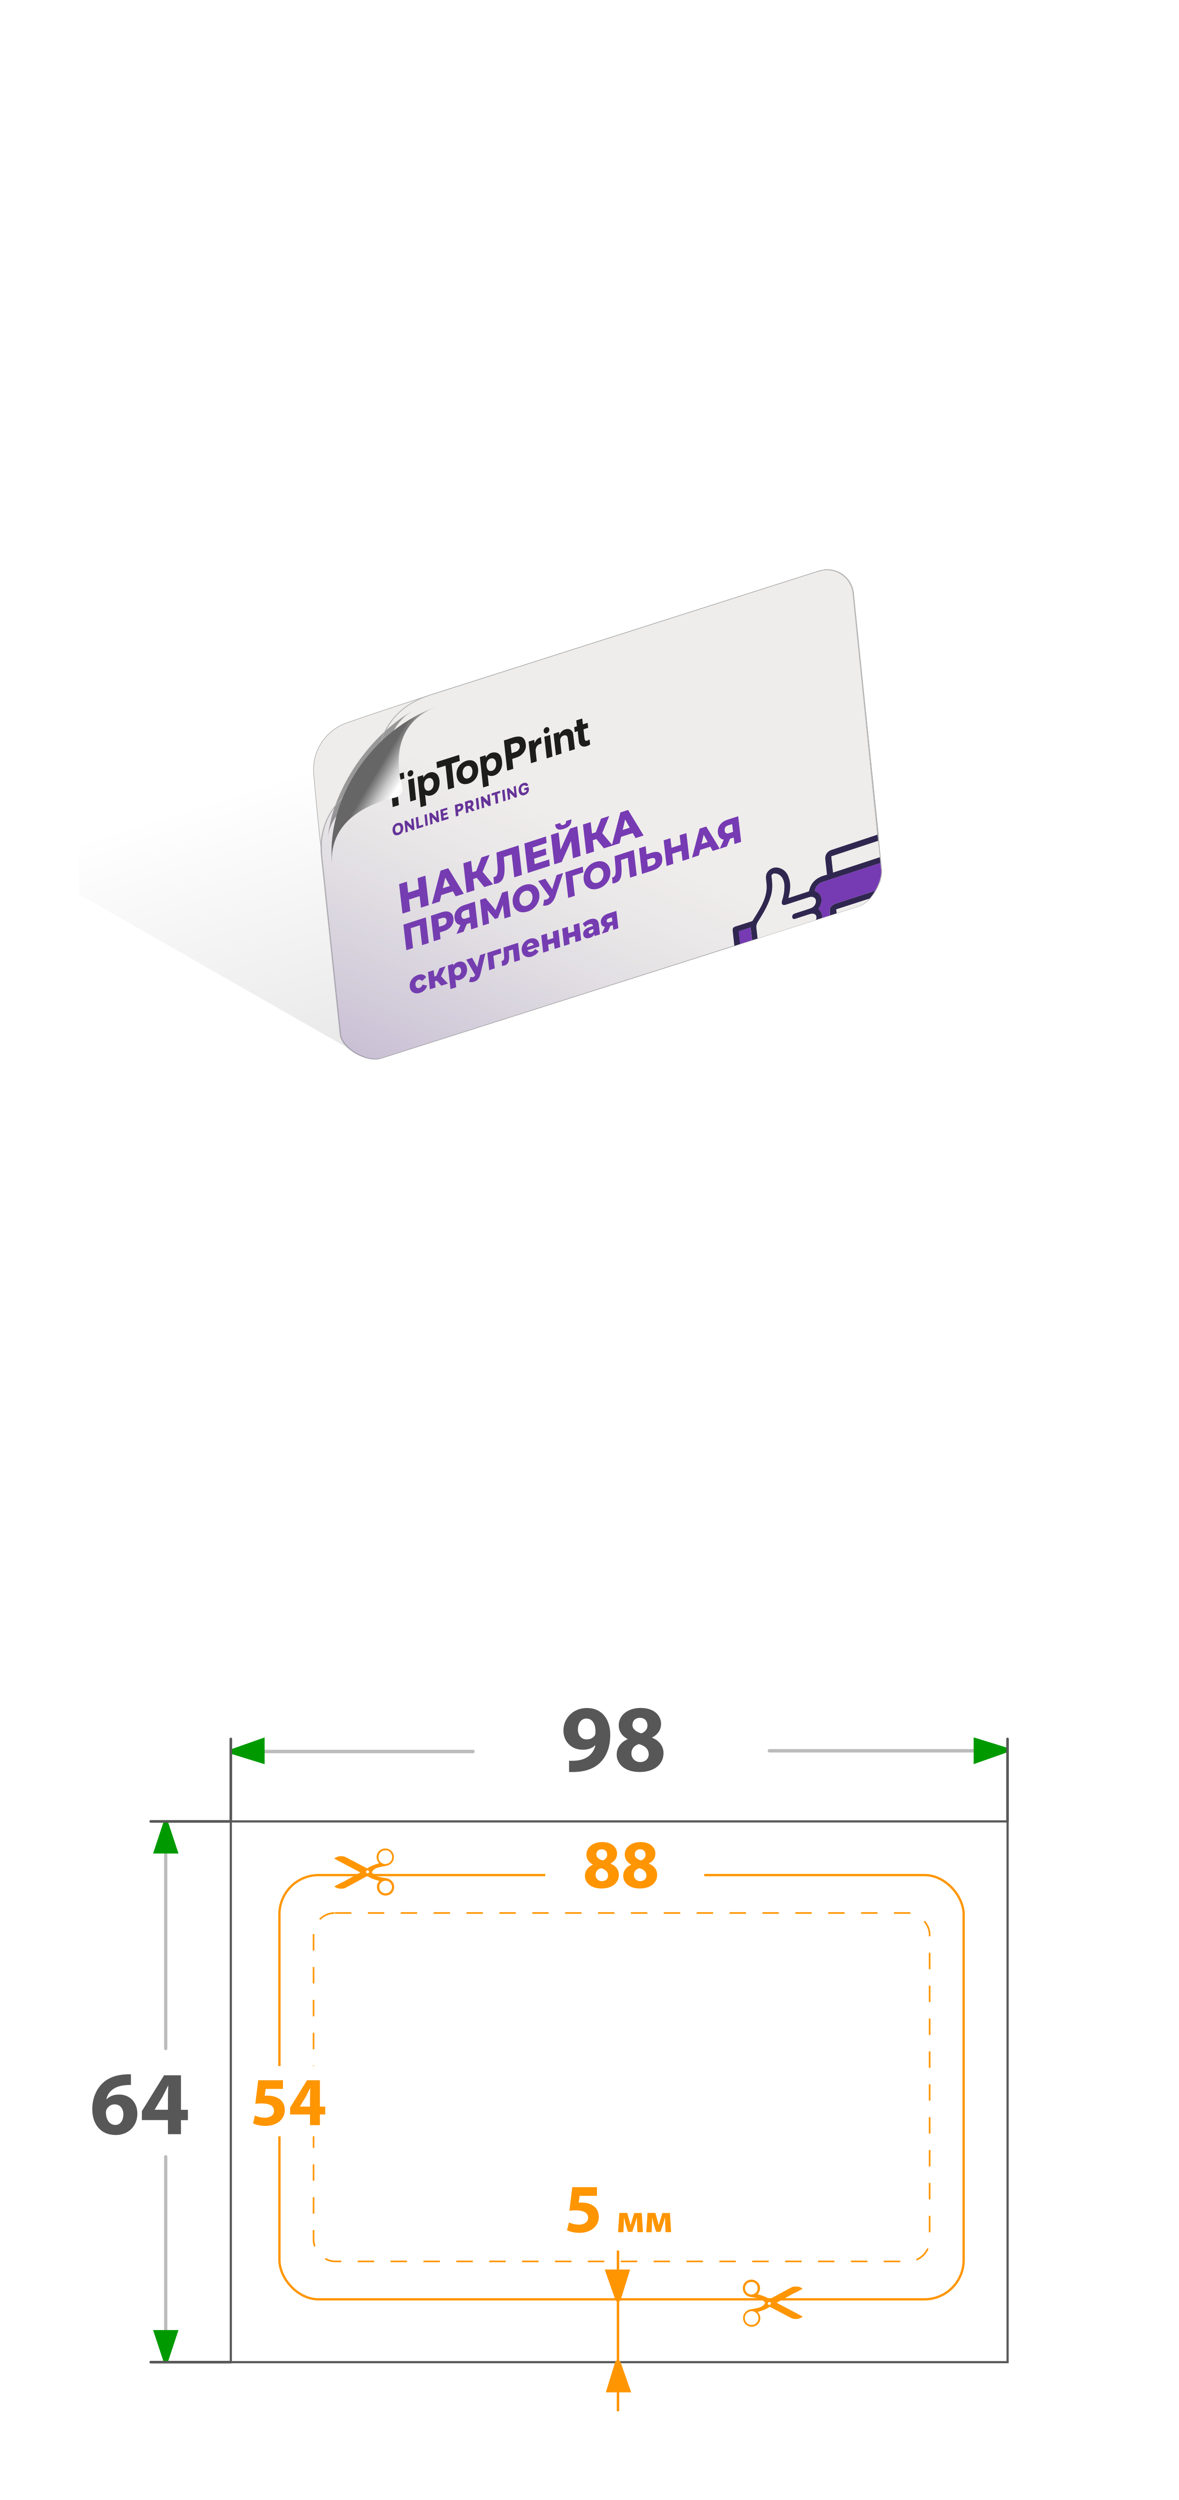<?xml version="1.0" encoding="UTF-8"?>
<svg id="_Слой_2" data-name="Слой_2" xmlns="http://www.w3.org/2000/svg" xmlns:xlink="http://www.w3.org/1999/xlink" viewBox="0 0 180 381.63">
  <defs>
    <style>
      .cls-1 {
        stroke-width: .5px;
      }

      .cls-1, .cls-2, .cls-3, .cls-4, .cls-5, .cls-6, .cls-7, .cls-8 {
        stroke-miterlimit: 10;
      }

      .cls-1, .cls-9, .cls-4, .cls-10, .cls-8 {
        fill: none;
      }

      .cls-1, .cls-4, .cls-8 {
        stroke-linecap: round;
      }

      .cls-1, .cls-8 {
        stroke: #bcbcbc;
      }

      .cls-11 {
        fill: url(#_Безымянный_градиент_187);
        filter: url(#drop-shadow-2);
      }

      .cls-12 {
        fill: #ff9500;
      }

      .cls-13 {
        fill: #009a00;
      }

      .cls-2 {
        stroke-dasharray: 2.51;
        stroke-width: .25px;
      }

      .cls-2, .cls-14, .cls-5, .cls-7 {
        fill: #fff;
      }

      .cls-2, .cls-5 {
        stroke: #ff9500;
      }

      .cls-3 {
        fill: url(#_Безымянный_градиент_52);
        stroke: #b2b2b2;
        stroke-width: .09px;
      }

      .cls-15 {
        fill: #867d98;
      }

      .cls-16, .cls-6 {
        fill: #efedeb;
      }

      .cls-4 {
        stroke-width: .4px;
      }

      .cls-4, .cls-7 {
        stroke: #585858;
      }

      .cls-17 {
        clip-path: url(#clippath-1);
      }

      .cls-5 {
        stroke-width: .35px;
      }

      .cls-6 {
        stroke: #ababab;
        stroke-width: .09px;
      }

      .cls-18 {
        fill: #575757;
      }

      .cls-19 {
        fill: url(#_Безымянный_градиент_187-2);
        filter: url(#drop-shadow-4);
      }

      .cls-20 {
        fill: #1d1d1b;
      }

      .cls-21 {
        fill: url(#_Безымянный_градиент_216);
        filter: url(#drop-shadow-3);
      }

      .cls-22 {
        fill: #573085;
      }

      .cls-23 {
        fill: #653398;
      }

      .cls-24 {
        fill: #763ab3;
      }

      .cls-7 {
        stroke-width: .33px;
      }

      .cls-25 {
        clip-path: url(#clippath-2);
      }

      .cls-10 {
        filter: url(#drop-shadow-1);
      }

      .cls-26 {
        fill: url(#_Безымянный_градиент_38);
      }

      .cls-27 {
        clip-path: url(#clippath);
      }

      .cls-28 {
        fill: #302750;
      }

      .cls-8 {
        stroke-width: .53px;
      }
    </style>
    <clipPath id="clippath">
      <rect class="cls-9" x="111.2" y="346.5" width="12.86" height="9.21" transform="translate(-93.9 47.18) rotate(-16.32)"/>
    </clipPath>
    <clipPath id="clippath-1">
      <rect class="cls-9" x="49.52" y="281.6" width="12.86" height="9.21" transform="translate(190.05 545.17) rotate(163.68)"/>
    </clipPath>
    <linearGradient id="_Безымянный_градиент_38" data-name="Безымянный градиент 38" x1="65.78" y1="111.37" x2="102.37" y2="228.45" gradientUnits="userSpaceOnUse">
      <stop offset="0" stop-color="#000" stop-opacity="0"/>
      <stop offset="1" stop-color="#000" stop-opacity=".25"/>
    </linearGradient>
    <filter id="drop-shadow-1" x="49.04" y="106.72" width="15.03" height="21.97" filterUnits="userSpaceOnUse">
      <feOffset dx="1.58" dy="1.58"/>
      <feGaussianBlur result="blur" stdDeviation="2.11"/>
      <feFlood flood-color="#000" flood-opacity=".25"/>
      <feComposite in2="blur" operator="in"/>
      <feComposite in="SourceGraphic"/>
    </filter>
    <linearGradient id="_Безымянный_градиент_187" data-name="Безымянный градиент 187" x1="64.83" y1="107.06" x2="63.54" y2="105.9" gradientUnits="userSpaceOnUse">
      <stop offset=".2" stop-color="#b2b2b2"/>
      <stop offset=".26" stop-color="#cdcdcd"/>
      <stop offset=".34" stop-color="#e8e8e8"/>
      <stop offset=".4" stop-color="#f9f9f9"/>
      <stop offset=".46" stop-color="#fff"/>
      <stop offset=".48" stop-color="#f0f0f0"/>
      <stop offset=".54" stop-color="#cbcbcb"/>
      <stop offset=".61" stop-color="#8f8f8f"/>
      <stop offset=".66" stop-color="#666"/>
    </linearGradient>
    <filter id="drop-shadow-2" x="63.63" y="106.33" width="1.37" height=".54" filterUnits="userSpaceOnUse">
      <feOffset dx="1.58" dy="1.58"/>
      <feGaussianBlur result="blur-2" stdDeviation="2.11"/>
      <feFlood flood-color="#000" flood-opacity=".25"/>
      <feComposite in2="blur-2" operator="in"/>
      <feComposite in="SourceGraphic"/>
    </filter>
    <linearGradient id="_Безымянный_градиент_216" data-name="Безымянный градиент 216" x1="-390.08" y1="1126.04" x2="-397.77" y2="1119.19" gradientTransform="translate(328.77 -1188.11) rotate(-17.39) scale(1.1 1.04) skewX(-9.98)" gradientUnits="userSpaceOnUse">
      <stop offset="0" stop-color="#f0f0f0"/>
      <stop offset=".5" stop-color="#989898"/>
      <stop offset="1" stop-color="#989898"/>
    </linearGradient>
    <filter id="drop-shadow-3" x="46.22" y="105.16" width="21" height="27" filterUnits="userSpaceOnUse">
      <feOffset dx=".81" dy=".81"/>
      <feGaussianBlur result="blur-3" stdDeviation="1.09"/>
      <feFlood flood-color="#000" flood-opacity=".25"/>
      <feComposite in2="blur-3" operator="in"/>
      <feComposite in="SourceGraphic"/>
    </filter>
    <linearGradient id="_Безымянный_градиент_52" data-name="Безымянный градиент 52" x1="105.3" y1="99.4" x2="67.51" y2="186.42" gradientUnits="userSpaceOnUse">
      <stop offset=".33" stop-color="#656198" stop-opacity="0"/>
      <stop offset=".5" stop-color="#655898" stop-opacity=".07"/>
      <stop offset=".8" stop-color="#654398" stop-opacity=".26"/>
      <stop offset="1" stop-color="#653398" stop-opacity=".4"/>
    </linearGradient>
    <linearGradient id="_Безымянный_градиент_187-2" data-name="Безымянный градиент 187" x1="-386.29" y1="1129.6" x2="-401.45" y2="1116.09" gradientTransform="translate(328.77 -1188.11) rotate(-17.39) scale(1.1 1.04) skewX(-9.98)" xlink:href="#_Безымянный_градиент_187"/>
    <filter id="drop-shadow-4" x="49.02" y="106.16" width="16.43" height="24.37" filterUnits="userSpaceOnUse">
      <feOffset dx="1.58" dy="1.58"/>
      <feGaussianBlur result="blur-4" stdDeviation="2.11"/>
      <feFlood flood-color="#000" flood-opacity=".25"/>
      <feComposite in2="blur-4" operator="in"/>
      <feComposite in="SourceGraphic"/>
    </filter>
    <clipPath id="clippath-2">
      <path class="cls-9" d="M125.03,87.18c2.41-.77,4.92.87,5.19,3.39l4.3,42.27c.14,1.76-1.53,4.9-3.43,5.49l-73.03,23.26c-2.13.59-5.92-1.51-6.15-3.7l-2.83-26.92c-.02-.14-.03-.27-.04-.41-.84-9.39,8.76-11.87,8.76-11.87,0,0-1.94-9.26,7.57-12.5.13-.04.26-.09.39-.13l59.27-18.9Z"/>
    </clipPath>
  </defs>
  <g id="_Слой_1-2" data-name="Слой_1">
    <g>
      <rect class="cls-14" width="180" height="180"/>
      <g>
        <rect class="cls-14" y="201.63" width="180" height="180"/>
        <g>
          <rect class="cls-7" x="35.24" y="278.02" width="118.59" height="82.54"/>
          <g>
            <g>
              <path class="cls-18" d="M86.88,268.75c.29.03.52.01.96,0,.68-.04,1.37-.23,1.87-.58.63-.42,1.03-1.05,1.19-1.76l-.03-.02c-.42.44-1.05.69-1.91.69-1.6,0-2.94-1.11-2.94-2.96s1.49-3.41,3.57-3.41c2.43,0,3.58,1.87,3.58,4.08,0,1.98-.63,3.41-1.66,4.37-.9.82-2.16,1.25-3.63,1.31-.36.03-.76.01-1,0v-1.72ZM88.23,263.98c0,.82.45,1.52,1.34,1.52.61,0,1.04-.28,1.24-.61.07-.15.1-.29.1-.57.01-1.01-.36-2-1.4-2-.74,0-1.28.67-1.28,1.66Z"/>
              <path class="cls-18" d="M95.83,265.45c-.92-.48-1.37-1.25-1.37-2.08,0-1.6,1.44-2.67,3.34-2.67,2.21,0,3.13,1.28,3.13,2.43,0,.82-.44,1.62-1.38,2.08v.04c.93.35,1.75,1.14,1.75,2.35,0,1.72-1.44,2.88-3.64,2.88-2.4,0-3.51-1.35-3.51-2.64,0-1.14.66-1.92,1.69-2.38v-.03ZM99.04,267.78c0-.83-.63-1.33-1.49-1.56-.73.21-1.15.73-1.15,1.41-.01.69.51,1.33,1.34,1.33.77,0,1.3-.51,1.3-1.18ZM96.56,263.3c0,.64.57,1.05,1.33,1.28.51-.15.96-.61.96-1.19s-.33-1.18-1.15-1.18c-.76,0-1.14.51-1.14,1.09Z"/>
            </g>
            <g>
              <line class="cls-8" x1="36.29" y1="267.35" x2="72.21" y2="267.35"/>
              <path class="cls-13" d="M35.46,266.94l4.94-1.74v4.09l-4.94-1.53c-.31-.19-.3-.63,0-.81Z"/>
            </g>
            <g>
              <line class="cls-8" x1="117.47" y1="267.24" x2="152.77" y2="267.24"/>
              <path class="cls-13" d="M153.59,267.54l-4.94,1.74v-4.09l4.94,1.53c.31.19.3.63,0,.81Z"/>
            </g>
            <line class="cls-4" x1="35.24" y1="278.02" x2="35.24" y2="265.43"/>
            <line class="cls-4" x1="153.82" y1="278.02" x2="153.82" y2="265.43"/>
          </g>
          <line class="cls-1" x1="25.3" y1="280.06" x2="25.3" y2="312.69"/>
          <line class="cls-1" x1="25.3" y1="329.21" x2="25.3" y2="359.9"/>
          <g>
            <path class="cls-13" d="M24.92,360.34l-1.55-4.68h3.88l-1.55,4.68c-.18.29-.6.29-.77,0Z"/>
            <line class="cls-4" x1="23.01" y1="360.56" x2="35.24" y2="360.56"/>
          </g>
          <g>
            <path class="cls-13" d="M24.92,278.24l-1.55,4.68h3.88l-1.55-4.68c-.18-.29-.6-.29-.77,0Z"/>
            <line class="cls-4" x1="23.01" y1="278.02" x2="35.24" y2="278.02"/>
          </g>
          <g>
            <path class="cls-18" d="M19.99,318.25c-.24-.01-.48,0-.82.03-1.87.15-2.7,1.11-2.93,2.14h.04c.44-.44,1.08-.71,1.91-.71,1.51,0,2.78,1.06,2.78,2.93s-1.37,3.25-3.3,3.25c-2.41,0-3.58-1.78-3.58-3.93,0-1.69.62-3.1,1.6-4.01.88-.82,2.06-1.24,3.46-1.31.39-.04.65-.03.84-.01v1.62ZM18.84,322.76c0-.83-.44-1.55-1.34-1.55-.57,0-1.04.35-1.23.79-.07.12-.1.29-.1.54.04.95.5,1.81,1.46,1.81.73,0,1.2-.68,1.2-1.59Z"/>
            <path class="cls-18" d="M25.64,325.75v-2.14h-3.98v-1.37l3.39-5.47h2.58v5.27h1.06v1.58h-1.06v2.14h-1.99ZM25.64,322.03v-1.99c0-.54.03-1.09.05-1.67h-.04c-.29.58-.54,1.11-.84,1.67l-1.19,1.96v.03s2.02,0,2.02,0Z"/>
          </g>
          <g>
            <rect class="cls-5" x="42.66" y="286.21" width="104.46" height="64.76" rx="5.99" ry="5.99"/>
            <rect class="cls-2" x="47.87" y="292" width="94.06" height="53.18" rx="3.27" ry="3.27"/>
            <rect class="cls-14" x="36.75" y="315.37" width="14.33" height="10.72"/>
            <g>
              <path class="cls-12" d="M43.22,318.85h-2.66l-.15,1.05c.15-.02.27-.02.44-.02.65,0,1.33.15,1.8.5.52.35.83.92.83,1.72,0,1.28-1.1,2.4-2.94,2.4-.83,0-1.53-.19-1.91-.39l.29-1.2c.29.15.92.34,1.54.34.67,0,1.37-.32,1.37-1.04s-.56-1.14-1.93-1.14c-.38,0-.64.02-.92.06l.44-3.6h3.78v1.32Z"/>
              <path class="cls-12" d="M47.33,324.38v-1.63h-3.04v-1.04l2.58-4.18h1.97v4.02h.81v1.2h-.81v1.63h-1.52ZM47.33,321.55v-1.52c0-.41.02-.83.04-1.28h-.03c-.22.44-.41.84-.64,1.28l-.91,1.5v.02s1.54,0,1.54,0Z"/>
            </g>
            <g class="cls-27">
              <path class="cls-12" d="M121.33,350.01c.39-.21.77-.42,1.16-.63,0,0,.02-.01.03-.02h0s-.03-.04-.04-.05c-.2-.15-.42-.25-.66-.28-.22-.03-.44,0-.65,0-.07,0-.15.03-.22.06-.08.03-.17.08-.25.12-.66.36-1.33.72-1.99,1.08-.38.2-.76.41-1.13.61-.05.03-.09.03-.14,0-.07-.04-.14-.08-.2-.12-.46-.25-.96-.42-1.46-.55-.03,0-.06-.01-.09-.02,0-.01,0-.02,0-.02.03-.05.07-.1.1-.15.21-.31.29-.65.22-1.03-.13-.65-.74-1.05-1.26-1.05-.45,0-.81.17-1.08.52-.22.29-.3.63-.25,1,.09.58.52.95.99,1.09.12.04.25.05.38.07.37.06.73.12,1.09.21.36.09.65.27.87.57.07.09.07.13,0,.22-.18.27-.42.45-.73.55-.43.14-.88.21-1.32.29-.21.04-.42.09-.61.21-.5.31-.74.86-.62,1.42.13.59.61.97,1.08,1.02.18.02.35.03.53-.02.68-.17,1.22-.89.91-1.75-.05-.14-.14-.26-.23-.39-.02-.03-.04-.05-.06-.09.03,0,.06-.02.08-.02.55-.15,1.09-.34,1.58-.65.04-.03.08-.05.13-.07.03-.02.06-.01.09,0,.15.08.3.16.45.23.91.48,1.82.95,2.72,1.43.08.04.15.08.23.1.15.05.31.06.46.07.41.02.78-.1,1.11-.36h0c-.19-.11-.38-.22-.58-.32-1.07-.57-2.14-1.13-3.21-1.7-.06-.03-.11-.06-.18-.1.03-.02.05-.03.08-.05.89-.49,1.78-.98,2.67-1.47ZM115.67,349.38c-.02.46-.48.87-.98.86-.53-.01-.96-.46-.95-.99,0-.49.44-.98,1.01-.93.25-.02.47.09.65.27.22.22.28.49.27.79ZM115.21,354.78c-.15.09-.31.08-.5.08-.23.04-.45-.06-.64-.23-.19-.17-.31-.38-.35-.64-.08-.55.24-1.03.78-1.18.37-.1.7.01.98.26.22.19.3.43.31.72.02.46-.2.76-.57.98ZM117.47,351.83c-.13,0-.24-.1-.24-.23,0-.13.11-.24.23-.24.13,0,.24.12.24.25,0,.1-.13.22-.24.22Z"/>
            </g>
            <g class="cls-17">
              <path class="cls-12" d="M52.25,287.29c-.39.21-.77.42-1.16.63,0,0-.02.01-.03.02h0s.03.04.04.05c.2.15.42.25.66.28.22.03.44,0,.65,0,.07,0,.15-.03.22-.06.08-.03.17-.08.25-.12.66-.36,1.33-.72,1.99-1.08.38-.2.76-.41,1.13-.61.05-.03.09-.03.14,0,.07.04.14.08.2.12.46.25.96.42,1.46.55.03,0,.06.01.09.02,0,.01,0,.02,0,.02-.03.05-.07.1-.1.15-.21.31-.29.65-.22,1.03.13.65.74,1.05,1.26,1.05.45,0,.81-.17,1.08-.52.22-.29.3-.63.25-1-.09-.58-.52-.95-.99-1.09-.12-.04-.25-.05-.38-.07-.37-.06-.73-.12-1.09-.21-.36-.09-.65-.27-.87-.57-.07-.09-.07-.13,0-.22.18-.27.42-.45.73-.55.43-.14.88-.21,1.32-.29.21-.04.42-.09.61-.21.5-.31.74-.86.62-1.42-.13-.59-.61-.97-1.08-1.02-.18-.02-.35-.03-.53.02-.68.17-1.22.89-.91,1.75.05.14.14.26.23.39.02.03.04.05.06.09-.03,0-.06.02-.08.02-.55.15-1.09.34-1.58.65-.04.03-.08.05-.13.07-.03.02-.06.01-.09,0-.15-.08-.3-.16-.45-.23-.91-.48-1.82-.95-2.72-1.43-.08-.04-.15-.08-.23-.1-.15-.05-.31-.06-.46-.07-.41-.02-.78.1-1.11.36h0c.19.11.38.22.58.32,1.07.57,2.14,1.13,3.21,1.7.06.03.11.06.18.1-.03.02-.05.03-.08.05-.89.49-1.78.98-2.67,1.47ZM57.91,287.93c.02-.46.48-.87.98-.86.53.01.96.46.95.99,0,.49-.44.98-1.01.93-.25.02-.47-.09-.65-.27-.22-.22-.28-.49-.27-.79ZM58.37,282.52c.15-.09.31-.08.5-.08.23-.04.45.06.64.23.19.17.31.38.35.64.08.55-.24,1.03-.78,1.18-.37.1-.7-.01-.98-.26-.22-.19-.3-.43-.31-.72-.02-.46.2-.76.57-.98ZM56.11,285.48c.13,0,.24.1.24.23,0,.13-.11.24-.23.24-.13,0-.24-.12-.24-.25,0-.1.13-.22.24-.22Z"/>
            </g>
            <rect class="cls-14" x="83.24" y="281.75" width="24.28" height="9.28"/>
            <g>
              <path class="cls-12" d="M90.52,284.61c-.67-.35-.99-.91-.99-1.51,0-1.16,1.04-1.93,2.41-1.93,1.6,0,2.27.93,2.27,1.76,0,.59-.32,1.17-1,1.51v.03c.67.25,1.27.82,1.27,1.7,0,1.24-1.04,2.09-2.64,2.09-1.74,0-2.54-.98-2.54-1.91,0-.82.47-1.39,1.22-1.72v-.02ZM92.84,286.29c0-.6-.45-.96-1.08-1.13-.53.15-.83.53-.83,1.02-.01.5.37.96.97.96.56,0,.94-.37.94-.85ZM91.04,283.05c0,.46.41.76.96.93.37-.11.7-.44.7-.86s-.24-.85-.83-.85c-.55,0-.82.37-.82.79Z"/>
              <path class="cls-12" d="M96.37,284.61c-.67-.35-.99-.91-.99-1.51,0-1.16,1.04-1.93,2.41-1.93,1.6,0,2.27.93,2.27,1.76,0,.59-.32,1.17-1,1.51v.03c.67.25,1.27.82,1.27,1.7,0,1.24-1.04,2.09-2.64,2.09-1.74,0-2.54-.98-2.54-1.91,0-.82.47-1.39,1.22-1.72v-.02ZM98.69,286.29c0-.6-.45-.96-1.08-1.13-.53.15-.83.53-.83,1.02-.01.5.37.96.97.96.56,0,.94-.37.94-.85ZM96.9,283.05c0,.46.41.76.96.93.37-.11.7-.44.7-.86s-.24-.85-.83-.85c-.55,0-.82.37-.82.79Z"/>
            </g>
            <g>
              <g>
                <path class="cls-12" d="M91.16,335.17h-2.66l-.15,1.05c.15-.02.27-.02.44-.02.65,0,1.33.15,1.8.5.52.35.83.92.83,1.72,0,1.28-1.1,2.4-2.94,2.4-.83,0-1.53-.19-1.91-.39l.3-1.2c.29.15.92.34,1.54.34.66,0,1.37-.32,1.37-1.04s-.56-1.14-1.93-1.14c-.38,0-.64.02-.92.06l.44-3.6h3.77v1.32Z"/>
                <path class="cls-12" d="M94.59,337.78h1.16l.32,1.11c.05.17.13.47.19.74h.02c.05-.2.15-.52.23-.8l.32-1.04h1.15l.18,2.93h-.85l-.05-1.17c0-.25-.02-.68-.03-1.03h-.02c-.11.39-.13.49-.28.96l-.39,1.19h-.67l-.35-1.16c-.08-.28-.17-.7-.24-.97h-.02c-.01.37-.02.78-.03,1.03l-.05,1.16h-.82l.2-2.93Z"/>
                <path class="cls-12" d="M98.89,337.78h1.16l.32,1.11c.05.17.13.47.19.74h.02c.05-.2.15-.52.23-.8l.32-1.04h1.15l.18,2.93h-.85l-.05-1.17c0-.25-.02-.68-.03-1.03h-.02c-.11.39-.13.49-.28.96l-.39,1.19h-.67l-.35-1.16c-.08-.28-.17-.7-.24-.97h-.02c-.01.37-.02.78-.03,1.03l-.05,1.16h-.82l.2-2.93Z"/>
              </g>
              <path class="cls-12" d="M94.72,360.49l1.65,4.68h-3.88s1.45-4.68,1.45-4.68c.18-.29.6-.29.77,0Z"/>
              <rect class="cls-12" x="82.08" y="355.6" width="24.52" height=".38" transform="translate(450.14 261.45) rotate(90)"/>
              <path class="cls-12" d="M93.97,351.1l-1.65-4.68h3.88l-1.45,4.68c-.18.29-.6.29-.77,0Z"/>
            </g>
          </g>
        </g>
      </g>
      <path class="cls-26" d="M11.6,44.33c.31,1.42.47,2.87.47,4.33v87.86l43.21,24.7,79.33-26.62L11.6,44.33Z"/>
      <path class="cls-6" d="M131.48,131.53l-74.72,23.84c-2.38.75-4.85-.86-5.15-3.33l-2.31-20.05c-.67-5.66-1.12-10.43-1.41-13.86-.29-3.46,1.79-6.66,5.07-7.8,3.74-1.3,9.18-3.14,15.72-5.19l56.37-17.91c1.23-.39,5.1,2.37,5.25,3.65l3.8,36.49c.23,1.91-.79,3.59-2.62,4.16Z"/>
      <path class="cls-6" d="M125.12,87.14c2.41-.77,4.92.87,5.19,3.39l4.3,42.27c.14,1.76-1.53,4.9-3.43,5.49l-73.03,23.26c-2.13.59-5.92-1.51-6.15-3.7l-2.83-26.92c-.02-.14-.03-.27-.04-.41-.84-9.39,8.76-11.87,8.76-11.87,0,0-1.94-9.26,7.57-12.5.13-.04.26-.09.39-.13l59.27-18.9Z"/>
      <path class="cls-10" d="M59.82,118.49c.2.74-.28,1.49-1.03,1.65-2.9.63-9.08,2.66-9.66,8.55l-.09-.87c.31-8.71,6.27-17.32,14.59-20.96l.44-.15c-5.85,2.86-5,9-4.25,11.77Z"/>
      <path class="cls-11" d="M65,106.33c-.32.12-.63.25-.92.39l-.44.15c.44-.2.9-.38,1.37-.54Z"/>
      <path class="cls-21" d="M58.38,118.96s-8.6,2.18-9.15,8.19c.69-7.62,6.58-15.93,13.1-19.52-5.73,3.16-3.95,11.33-3.95,11.33Z"/>
      <path class="cls-9" d="M131.18,138.29l-73.03,23.26c-2.26.72-5.9-1.35-6.15-3.7l-2.98-28.22c.21-6.82,6.87-8.86,9.77-9.49.75-.16,1.22-.91,1.03-1.65-.75-2.77-1.6-8.91,4.25-11.77l60.97-19.48c2.61-.81,4.99.63,5.25,3.65l4.31,41.91c.2,1.89-1.62,4.92-3.43,5.49Z"/>
      <g>
        <path class="cls-24" d="M62.64,139.07l-1.19.38-.52-4.5,1.19-.38.52,4.5ZM64.14,136.76l-1.79.58-.12-1.06,1.79-.58.12,1.06ZM63.75,134.04l1.19-.38.52,4.5-1.19.38-.52-4.5Z"/>
        <path class="cls-24" d="M65.93,138l1.33-5.1,1.17-.38,2.38,3.9-1.24.4-1.9-3.41.47-.15-1,4.35-1.21.39ZM66.84,136.8l.2-1.04,2.05-.66.41.84-2.66.86Z"/>
        <path class="cls-24" d="M71.26,136.27l-.52-4.5,1.18-.38.52,4.5-1.18.38ZM71.9,134.28l-.12-1.03,1.52-.49.12,1.03-1.52.49ZM73.58,133.33l-1.11.23,1.03-2.68,1.25-.4-1.17,2.85ZM73.94,135.41l-1.43-1.76.88-.91,1.88,2.24-1.34.43Z"/>
        <path class="cls-24" d="M75.95,134.84c-.08.03-.17.05-.26.06-.09.02-.19.03-.29.03l-.05-1.06c.06,0,.11-.02.17-.03.16-.05.28-.16.35-.33.07-.17.1-.38.11-.65,0-.26,0-.57-.04-.91l-.15-1.81,3.38-1.1.52,4.5-1.17.38-.43-3.78.29.2-1.7.55.21-.37.09,1.04c.04.44.06.84.05,1.21,0,.36-.04.69-.11.96-.07.28-.18.51-.33.69s-.36.32-.63.41Z"/>
        <path class="cls-24" d="M81.65,131.89l2.19-.71.11.98-3.37,1.09-.52-4.5,3.29-1.07.11.98-2.12.69.29,2.53ZM81.36,130.14l1.95-.63.11.95-1.95.63-.11-.95Z"/>
        <path class="cls-24" d="M84.63,131.94l-.52-4.5,1.17-.38.3,2.64,1.43-3.21,1.12-.36.52,4.5-1.17.38-.3-2.64-1.42,3.2-1.12.36ZM86.09,126.52c-.44.14-.76.15-.97.03-.21-.12-.34-.35-.38-.68l.8-.26c.02.15.07.25.15.3.08.05.19.05.34,0,.15-.05.26-.12.32-.22.06-.1.08-.22.07-.37l.8-.26c.04.33-.03.62-.21.87-.17.25-.48.44-.92.58Z"/>
        <path class="cls-24" d="M89.52,130.36l-.52-4.5,1.18-.38.52,4.5-1.18.38ZM90.16,128.36l-.12-1.03,1.52-.49.12,1.03-1.52.49ZM91.84,127.41l-1.11.23,1.03-2.68,1.25-.4-1.16,2.85ZM92.2,129.49l-1.43-1.76.88-.91,1.88,2.24-1.34.43Z"/>
        <path class="cls-24" d="M93.39,129.11l1.33-5.1,1.17-.38,2.37,3.9-1.23.4-1.9-3.41.47-.15-1,4.35-1.21.39ZM94.31,127.9l.2-1.04,2.05-.66.41.84-2.66.86Z"/>
        <path class="cls-24" d="M62.04,145.05l-.45-3.91,3.42-1.11.45,3.91-1.02.33-.38-3.28.26.17-1.84.59.2-.32.38,3.28-1.01.33Z"/>
        <path class="cls-24" d="M66.23,143.69l-.45-3.91,1.66-.54c.33-.11.62-.14.88-.11.25.04.46.14.62.32.16.17.25.41.29.71.03.29,0,.57-.11.83-.11.26-.27.49-.5.68-.23.2-.51.35-.84.45l-1.09.35.4-.63.17,1.5-1.03.33ZM67.1,141.97l-.52-.36,1.03-.33c.22-.07.37-.17.46-.31.09-.14.13-.29.11-.47-.02-.18-.09-.31-.21-.37-.12-.07-.28-.06-.5,0l-1.03.33.4-.66.25,2.16Z"/>
        <path class="cls-24" d="M71.93,141.85l-.14-1.21.27.15-.92.3c-.33.11-.61.14-.86.1-.25-.04-.45-.15-.6-.32-.15-.18-.24-.41-.28-.71-.04-.31,0-.6.11-.86s.28-.5.51-.69c.23-.2.51-.35.84-.46l1.64-.53.45,3.91-1.01.33ZM69.69,142.57l.75-1.71,1.04-.34-.7,1.69-1.08.35ZM71.75,140.28l-.2-1.75.28.19-.85.27c-.2.07-.35.16-.44.3-.09.13-.12.3-.1.5.02.2.09.33.21.4s.27.07.46,0l.86-.28-.21.35Z"/>
        <path class="cls-24" d="M73.73,141.26l-.45-3.91.85-.27,1.81,2.17-.45.14,1.17-3.13.85-.27.46,3.9-.95.31-.28-2.36.16-.05-.87,2.33-.46.15-1.36-1.61.19-.06.27,2.36-.95.31Z"/>
        <path class="cls-24" d="M80.53,139.14c-.29.09-.57.13-.82.11-.26-.02-.49-.09-.69-.22-.2-.13-.37-.29-.5-.51-.13-.21-.21-.47-.24-.76-.03-.29-.01-.58.06-.86.07-.28.19-.54.35-.78.16-.24.36-.46.59-.63.23-.18.5-.32.79-.41.29-.09.57-.13.83-.11.26.02.49.09.69.22.2.12.37.29.5.51.13.21.21.47.25.76.03.29.01.58-.06.86-.07.28-.19.54-.35.78-.16.24-.36.45-.59.63-.23.18-.5.32-.79.41ZM80.43,138.23c.14-.04.27-.11.38-.2.11-.09.21-.2.29-.33.08-.13.13-.27.17-.42.03-.15.04-.32.02-.48-.02-.17-.06-.32-.13-.44-.07-.12-.15-.21-.25-.28-.1-.07-.21-.11-.34-.12-.12-.01-.26,0-.4.05-.14.04-.26.11-.38.2-.11.09-.21.2-.29.33-.08.13-.13.27-.17.42-.03.15-.04.31-.02.49.02.17.06.31.13.43.07.12.15.22.25.29.1.07.21.11.34.12.13.01.26,0,.4-.05Z"/>
        <path class="cls-24" d="M84.2,137.26l-2.04-2.78,1.09-.35,1.43,2.17-.47.96ZM83.07,137.33c.21,0,.38-.04.51-.1.13-.07.23-.19.31-.39l.14-.34.08-.13.86-2.79,1-.33-1.16,3.51c-.11.35-.26.63-.45.87-.19.23-.4.4-.65.5-.24.1-.51.14-.79.11l.15-.89Z"/>
        <path class="cls-24" d="M86.75,137.05l-.45-3.91,2.67-.86.09.88-1.88.61.2-.32.38,3.28-1.01.33Z"/>
        <path class="cls-24" d="M91.36,135.63c-.29.09-.57.13-.82.11-.26-.02-.49-.09-.69-.22-.2-.13-.37-.29-.5-.51-.13-.21-.21-.47-.24-.76-.03-.29-.01-.58.06-.86.07-.28.19-.54.35-.78.16-.24.36-.46.59-.63.24-.18.5-.32.79-.41.29-.09.57-.13.83-.11.26.02.49.09.69.22.2.12.37.29.5.51.13.21.21.47.25.76.03.29.01.58-.06.86-.07.28-.19.54-.35.78-.16.24-.36.45-.59.63-.23.18-.5.32-.79.41ZM91.26,134.72c.14-.04.27-.11.38-.2.11-.09.21-.2.29-.33.08-.13.13-.27.17-.42.03-.15.04-.32.02-.48-.02-.17-.06-.32-.13-.44-.07-.12-.15-.21-.25-.28-.1-.07-.21-.11-.34-.12-.13-.01-.26,0-.4.05-.14.04-.26.11-.38.2-.11.09-.21.2-.29.33-.08.13-.13.27-.17.42-.04.15-.04.31-.02.49.02.17.06.31.13.43.07.12.15.22.25.29.1.07.21.11.34.12s.26,0,.4-.05Z"/>
        <path class="cls-24" d="M93.98,134.77c-.07.02-.14.04-.22.05-.08.01-.16.03-.25.03l-.05-.92s.1-.01.14-.03c.14-.05.24-.14.3-.29.06-.14.09-.33.09-.56,0-.23,0-.49-.03-.79l-.13-1.58,2.93-.95.45,3.91-1.01.33-.38-3.28.25.17-1.47.48.18-.32.08.9c.03.38.05.73.04,1.05,0,.32-.03.59-.09.83-.06.24-.15.44-.29.6-.13.16-.32.28-.54.35Z"/>
        <path class="cls-24" d="M99.55,130.14c.44-.14.8-.15,1.07-.02s.43.41.48.84c.05.46-.04.85-.29,1.17s-.61.56-1.08.71l-1.72.56-.45-3.91,1.01-.33.14,1.24.84-.27ZM99.56,132.08c.17-.06.3-.15.4-.28.09-.13.13-.29.1-.47-.02-.19-.09-.3-.2-.34s-.25-.04-.43.02l-.64.21.12,1.08.64-.21Z"/>
        <path class="cls-24" d="M102.8,131.85l-1.03.33-.45-3.91,1.03-.33.45,3.91ZM104.1,129.85l-1.55.5-.11-.92,1.55-.5.11.92ZM103.76,127.49l1.03-.33.45,3.91-1.03.33-.45-3.91Z"/>
        <path class="cls-24" d="M105.65,130.92l1.16-4.43,1.01-.33,2.06,3.38-1.07.35-1.65-2.96.41-.13-.87,3.77-1.05.34ZM106.44,129.88l.17-.9,1.78-.58.36.73-2.31.75Z"/>
        <path class="cls-24" d="M112.13,128.82l-.14-1.21.27.15-.92.3c-.33.11-.61.14-.86.1-.25-.04-.45-.15-.6-.32-.15-.18-.24-.41-.28-.71-.04-.31,0-.6.11-.86.11-.26.28-.5.51-.69.23-.2.51-.35.84-.46l1.64-.53.45,3.91-1.01.33ZM109.89,129.55l.75-1.71,1.03-.33-.7,1.69-1.08.35ZM111.95,127.26l-.2-1.75.28.19-.85.28c-.2.06-.35.16-.44.29-.09.13-.12.3-.1.5.02.2.09.33.21.4.11.07.27.07.46,0l.86-.28-.21.35Z"/>
      </g>
      <g>
        <path class="cls-24" d="M64.13,151.54c-.27.09-.52.11-.75.06-.23-.05-.41-.16-.56-.32-.15-.17-.23-.38-.26-.65-.03-.27,0-.52.1-.77.1-.24.25-.46.45-.64.2-.19.44-.32.71-.41.28-.09.53-.11.75-.04.22.06.38.19.49.4l-.63.58c-.07-.1-.15-.17-.25-.2-.09-.03-.19-.03-.29,0s-.19.09-.26.16c-.08.08-.13.17-.17.28-.04.11-.05.23-.03.36.02.14.05.24.11.32.06.08.13.13.22.15.09.02.18.02.28-.02s.19-.09.27-.17c.08-.08.14-.2.18-.34l.71.15c-.06.26-.18.48-.37.68-.19.19-.42.33-.7.42Z"/>
        <path class="cls-24" d="M65.64,151.01l-.3-2.64.86-.28.3,2.64-.86.28ZM66.14,149.87l-.08-.73.89-.29.08.73-.89.29ZM67.26,149.22l-.82.17.67-1.6.91-.3-.77,1.73ZM67.37,150.45l-.89-.99.65-.66,1.26,1.33-1.02.33Z"/>
        <path class="cls-24" d="M68.78,150.97l-.41-3.59.82-.27.05.45.1.88.15.86.16,1.39-.86.28ZM70.23,149.57c-.21.07-.39.08-.55.02-.16-.05-.29-.16-.39-.34-.1-.17-.17-.42-.2-.73-.04-.31-.03-.58.02-.81.05-.22.14-.41.28-.55.14-.15.31-.25.54-.33.22-.07.43-.08.63-.03.2.05.36.16.49.33.13.17.21.39.25.67.03.28,0,.54-.08.78-.08.24-.21.44-.38.61-.17.17-.37.29-.59.36ZM69.96,148.89c.1-.03.18-.08.25-.16s.12-.17.16-.28c.04-.11.05-.23.03-.36s-.05-.24-.11-.32c-.06-.08-.13-.13-.21-.15s-.17-.02-.27.01-.18.08-.25.16c-.07.07-.13.17-.16.27-.04.11-.04.23-.03.36.02.13.05.24.11.32.06.08.13.13.21.15.08.02.17.02.27-.01Z"/>
        <path class="cls-24" d="M72.58,148.88l-1.4-2.4.89-.29,1.04,1.88-.53.81ZM72.35,149.86c-.13.04-.26.06-.4.06s-.25-.02-.34-.07l.23-.75c.06.03.12.05.19.06.07,0,.14,0,.21-.02.09-.03.17-.08.21-.14.05-.06.09-.15.12-.26l.08-.34.06-.12.58-2.49.82-.27-.75,3.1c-.06.25-.13.46-.23.63-.1.16-.21.29-.34.39-.13.1-.28.17-.44.22Z"/>
        <path class="cls-24" d="M74.69,148.08l-.3-2.64,2.06-.67.08.74-1.39.45.16-.26.24,2.11-.86.28Z"/>
        <path class="cls-24" d="M76.64,147.44l-.05-.77s.04,0,.06-.01c.02,0,.03,0,.05-.01.08-.02.13-.06.17-.12.04-.05.07-.12.08-.2.02-.08.02-.17.02-.27,0-.1,0-.21-.02-.32l-.09-1.11,2.23-.72.3,2.64-.86.28-.24-2.12.21.15-.99.32.16-.28.04.63c.02.24.02.46.02.66,0,.2-.03.38-.08.54-.04.16-.11.29-.21.39-.1.11-.22.19-.38.24-.06.02-.12.03-.2.05-.07.01-.15.02-.23.03Z"/>
        <path class="cls-24" d="M81.26,146c-.29.09-.55.12-.78.07-.23-.05-.42-.16-.56-.32-.14-.17-.23-.38-.26-.65-.03-.26,0-.52.09-.76.09-.24.24-.46.43-.64.19-.18.42-.32.68-.4.24-.08.47-.1.68-.06.21.04.39.14.53.31s.23.4.26.69c0,.03,0,.07,0,.11s0,.08,0,.12l-1.95.63-.06-.49,1.49-.48-.31.24c0-.12-.04-.22-.1-.29-.05-.07-.12-.12-.21-.15-.08-.02-.18-.02-.28.01s-.19.09-.26.16c-.07.07-.12.16-.16.27-.03.1-.04.21-.03.33l.02.14c.01.13.05.23.11.31s.14.13.24.15c.1.02.21,0,.34-.03.12-.04.22-.09.3-.16.08-.07.16-.15.24-.26l.51.36c-.1.18-.24.33-.4.46-.17.13-.37.23-.6.31Z"/>
        <path class="cls-24" d="M82.93,145.41l-.3-2.64.86-.28.11.98.89-.29-.11-.98.86-.28.3,2.64-.86.28-.11-.93-.89.29.11.93-.86.28Z"/>
        <path class="cls-24" d="M86.12,144.38l-.3-2.64.86-.28.11.98.89-.29-.11-.98.86-.28.3,2.64-.86.28-.11-.93-.89.29.11.93-.86.28Z"/>
        <path class="cls-24" d="M90.77,142.87l-.06-.49-.07-.1-.1-.91c-.02-.15-.07-.25-.16-.3-.09-.05-.23-.05-.41,0-.12.04-.24.1-.35.18-.12.08-.21.17-.29.27l-.36-.53c.13-.14.29-.27.48-.39.19-.12.38-.21.58-.27.4-.13.72-.13.96,0,.24.12.39.4.44.82l.17,1.47-.8.26ZM90.05,143.15c-.2.06-.37.08-.51.06-.14-.03-.26-.09-.34-.19-.09-.1-.14-.23-.16-.38-.02-.16,0-.32.07-.46.06-.14.17-.27.33-.39s.36-.21.61-.3l.58-.19.06.48-.46.15c-.14.05-.23.1-.29.17-.05.07-.07.14-.06.22,0,.08.05.14.11.17.06.03.15.03.25,0,.09-.03.18-.08.25-.16.07-.08.12-.17.14-.29l.16.3c-.03.2-.1.36-.22.5-.12.14-.29.24-.5.31Z"/>
        <path class="cls-24" d="M93.64,141.94l-.1-.86.13.1-.63.2c-.37.12-.67.13-.9.04s-.36-.29-.4-.59c-.04-.32.05-.6.25-.84.2-.25.49-.43.87-.55l1.24-.4.3,2.64-.77.25ZM91.9,142.5l.54-1.21.87-.28-.49,1.2-.91.3ZM93.51,140.8l-.12-1,.14.19-.57.18c-.11.04-.2.09-.26.16-.06.07-.08.15-.07.26.02.2.15.26.39.19l.57-.18-.09.21Z"/>
      </g>
      <path class="cls-3" d="M125.03,87.18c2.41-.77,4.92.87,5.19,3.39l4.3,42.27c.14,1.76-1.53,4.9-3.43,5.49l-73.03,23.26c-2.13.59-5.92-1.51-6.15-3.7l-2.83-26.92c-.02-.14-.03-.27-.04-.41-.84-9.39,8.76-11.87,8.76-11.87,0,0-1.94-9.26,7.57-12.5.13-.04.26-.09.39-.13l59.27-18.9Z"/>
      <g>
        <g>
          <path class="cls-20" d="M78.2,115.86c.06.5.11.99.17,1.49l-.93.29c-.17-1.54-.34-3.07-.51-4.62.7-.18,1.39-.53,2.09-.59.83-.07,1.23.41,1.27,1.41.03.65-.46,1.35-1.13,1.66-.31.15-.63.22-.96.35ZM78.11,114.97c.42-.19.9-.17,1.16-.68.13-.26.1-.6-.09-.76-.36-.3-.81.03-1.22.11.05.45.1.88.15,1.33Z"/>
          <path class="cls-20" d="M73.26,115.56l.87-.28.04.36c.36-.62.86-.82,1.41-.79.58.04.89.44,1.01,1.02.13.65.13,1.31-.37,1.95-.46.59-1.24.8-1.77.47l.18,1.64-.87.27c-.17-1.55-.33-3.09-.5-4.64ZM74.29,116.92c.06.58.38.87.81.74.45-.14.7-.6.64-1.19-.05-.54-.39-.82-.83-.69-.45.13-.68.57-.62,1.14Z"/>
          <path class="cls-20" d="M64.91,121.31l.17,1.63-.86.27-.48-4.63.86-.27.04.38c.46-.8,1.41-1.07,2-.58.6.5.63,1.96.06,2.71-.46.6-1.24.82-1.78.49ZM64.76,119.95c.06.58.37.86.81.72.44-.14.69-.62.63-1.2-.06-.54-.4-.82-.83-.68-.44.15-.67.57-.61,1.15Z"/>
          <path class="cls-20" d="M72.99,117.32c.11,1.07-.45,1.97-1.44,2.28-1.01.31-1.73-.18-1.84-1.27-.1-1,.51-1.89,1.52-2.21.94-.29,1.65.19,1.75,1.2ZM72.12,117.62c-.06-.55-.4-.83-.84-.69-.44.13-.7.61-.65,1.16.06.58.39.86.84.72.45-.14.71-.61.65-1.18Z"/>
          <path class="cls-20" d="M69.34,120.22l-.93.29-.39-3.65-1.29.41-.1-.95c1.15-.36,2.31-.73,3.47-1.1l.1.93-1.25.4c.13,1.23.26,2.45.39,3.67Z"/>
          <path class="cls-20" d="M58.24,119.95l-.1-.95c1.17-.37,2.33-.74,3.5-1.11l.1.93-1.22.39c.13,1.23.25,2.45.38,3.68l-.94.3c-.12-1.22-.25-2.43-.37-3.66l-1.35.43Z"/>
          <path class="cls-20" d="M85.74,115.02l-.86.27c-.12-1.09-.25-2.18-.37-3.29l.85-.27.05.43c.19-.39.43-.66.77-.79.34-.13.66-.15.94.04.2.14.35.33.38.6.09.78.18,1.56.27,2.35l-.86.27c-.07-.65-.14-1.3-.23-1.95-.05-.4-.3-.53-.67-.4-.32.11-.52.44-.48.82.07.63.14,1.25.21,1.9Z"/>
          <path class="cls-20" d="M88.18,111.61l-.43.14-.09-.76.42-.13-.1-.9.91-.29.1.89.72-.23.09.76-.72.23c.05.44.09.87.15,1.29.07.55.22.59.78.26l.09.76c-.27.2-.56.31-.86.33-.46.03-.8-.26-.86-.76-.07-.52-.12-1.04-.18-1.59Z"/>
          <path class="cls-20" d="M82.58,112.53l.11.96c-.43.1-.8.3-.9.84-.05.27.02.52.04.78.04.37.08.73.12,1.11l-.88.28c-.12-1.09-.25-2.19-.37-3.3l.86-.27.06.49c.21-.49.51-.78.95-.89Z"/>
          <path class="cls-20" d="M63.52,122.07l-.87.28c-.11-1.1-.23-2.2-.34-3.31l.87-.28.34,3.31Z"/>
          <path class="cls-20" d="M62.23,118.18c-.03-.27.15-.53.41-.6.23-.07.44.08.46.34.02.24-.16.52-.39.59-.25.08-.46-.06-.48-.32Z"/>
          <path class="cls-20" d="M84.35,115.48l-.88.28c-.12-1.1-.25-2.2-.37-3.3l.88-.28c.12,1.1.25,2.2.37,3.3Z"/>
          <path class="cls-20" d="M83,111.6c-.03-.27.15-.53.4-.6.23-.07.44.08.47.34.03.24-.16.52-.38.59-.25.08-.46-.06-.49-.32Z"/>
        </g>
        <g>
          <g>
            <path class="cls-23" d="M73.39,121.63l.3-.1c.24.23.49.48.81.79l-.11-1,.36-.11.19,1.75-.33.1c-.24-.23-.49-.48-.79-.77l.11.99-.35.11c-.06-.57-.12-1.16-.19-1.74Z"/>
            <path class="cls-23" d="M80.41,120.54l-.35.11-.04-.32.66-.21c.17.56.03.92-.47,1.19-.43.23-.85.06-.99-.41-.15-.52.05-1.07.48-1.29.46-.24.83-.14.96.27l-.34.11c-.16-.16-.37-.18-.58.03-.26.26-.19.55-.1.8.08.21.26.22.46.15.17-.07.31-.19.3-.43Z"/>
            <path class="cls-23" d="M71.16,124.14l-.19-1.75c.19-.06.37-.11.55-.18.28-.09.54-.12.69.15.15.28.08.56-.17.85.15.17.3.33.45.5l-.42.13c-.13-.15-.27-.3-.4-.45l-.2.06.06.56-.38.12ZM71.8,122.54c-.15-.01-.28,0-.41.09l.05.47c.16-.08.33-.05.43-.26.06-.13,0-.22-.07-.3Z"/>
            <path class="cls-23" d="M77.8,120.95l.11,1.04-.34.11-.19-1.72.29-.09c.27.26.56.54.87.86l-.12-1.1.32-.1.19,1.73-.31.1c-.27-.26-.55-.54-.83-.82Z"/>
            <path class="cls-23" d="M69.94,123.93l.06.58-.39.12-.18-1.74c.26-.08.52-.18.77-.24.31-.07.53.13.54.45.01.34-.18.62-.49.73-.1.03-.19.06-.31.1ZM69.9,123.58c.16-.04.32-.05.41-.23.06-.12.03-.24-.05-.32-.13,0-.27,0-.41.09l.05.46Z"/>
            <path class="cls-23" d="M75.55,121.31l-.47.15-.04-.35c.44-.14.86-.27,1.3-.41l.04.34-.45.14.15,1.4-.39.12-.15-1.39Z"/>
            <path class="cls-23" d="M77.2,122.22l-.36.11c-.06-.57-.12-1.14-.19-1.72l.36-.11c.06.57.12,1.13.19,1.72Z"/>
            <path class="cls-23" d="M72.82,123.61l-.19-1.73.37-.12c.06.58.12,1.14.19,1.73l-.37.12Z"/>
          </g>
          <g>
            <path class="cls-23" d="M60.65,125.64c.54-.16.86.09.91.68.04.56-.23.99-.73,1.13-.54.16-.85-.09-.9-.74-.04-.49.27-.94.72-1.08ZM61.16,126.41c-.04-.27-.11-.5-.45-.41-.29.08-.42.32-.38.69.04.29.15.5.47.39.33-.11.38-.37.35-.68Z"/>
            <path class="cls-23" d="M62.87,126.06l-.11-1.05.34-.11.18,1.74-.31.1c-.25-.25-.5-.5-.81-.81l.11,1.03-.34.11-.18-1.74.29-.09c.27.26.53.53.83.82Z"/>
            <path class="cls-23" d="M65.71,125.87c-.06-.58-.12-1.15-.18-1.74l.3-.09c.26.26.54.53.83.82l-.11-1.04.33-.11.18,1.73-.31.1c-.24-.24-.51-.51-.8-.8l.11,1.02-.34.11Z"/>
            <path class="cls-23" d="M67.4,125.33c-.06-.58-.12-1.15-.18-1.73l1.05-.33.03.32-.67.21.04.38.61-.19.03.32-.61.19.04.36.7-.22.04.34-1.07.34Z"/>
            <path class="cls-23" d="M63.97,126.07l.63-.2.03.33-.99.31-.18-1.73.36-.11.15,1.4Z"/>
            <path class="cls-23" d="M64.8,124.37l.35-.11c.06.57.12,1.14.18,1.72l-.35.11-.18-1.72Z"/>
          </g>
        </g>
      </g>
      <path class="cls-19" d="M59.82,118.49c.2.74-.27,1.49-1.02,1.66-3.18.69-10.32,3.06-9.67,10.38-1.06-10.2,6.17-20.97,16.33-24.37-7.36,2.51-6.43,9.36-5.64,12.33Z"/>
      <path class="cls-9" d="M125.03,87.18c2.41-.77,4.92.87,5.19,3.39l4.3,42.27c.14,1.76-1.53,4.9-3.43,5.49l-73.03,23.26c-2.13.59-5.92-1.51-6.15-3.7l-2.83-26.92c-.02-.14-.03-.27-.04-.41-.84-9.39,8.76-11.87,8.76-11.87,0,0-1.94-9.26,7.57-12.5.13-.04.26-.09.39-.13l59.27-18.9Z"/>
      <g class="cls-25">
        <g>
          <path class="cls-28" d="M134.58,143.8c-1.89.6-3.78,1.21-5.66,1.8-.92.29-1.41-.02-1.51-.92-.1-.91-.2-1.81-.3-2.72-.69.15-1.35.51-2.05.54-.05.61-.25,1.16-.87,1.54.04.27.14.53.11.83-.07.58-.53,1.25-1.12,1.44-1.56.5-3.11,1.14-4.69,1.34-.62.08-1.24.08-1.81-.05-.37-.09-.72-.05-1.11.08-.84.29-1.69.54-2.54.82-.31.1-.46.02-.49-.29-.22-2.06-.45-4.11-.68-6.17-.04-.33.1-.52.43-.62.85-.26,1.69-.55,2.57-.83.94-1.51,1.99-3,2.17-4.77.06-.54-.01-1.04-.07-1.55-.06-.49-.03-.98.42-1.4.49-.45,1-.53,1.52-.4,1.03.26,1.48,1.06,1.68,2.09.15.8,0,1.66-.21,2.52,1.06-.35,2.09-.69,3.14-1.03.32-1.56,1.39-2.22,2.75-2.53-.09-.82-.18-1.59-.26-2.37-.07-.65.3-1.2.95-1.42,2.49-.83,5-1.66,7.51-2.49.71-.23,1.16.03,1.24.72.08.77.17,1.55.26,2.33.48-.09.93-.34,1.4-.39.98-.1,1.78.5,1.89,1.46.17,1.51.34,3.01.5,4.52.12,1.11-.63,2.19-1.75,2.56-.29.1-.58.19-.9.29.11.97.21,1.92.32,2.88.09.76-.34,1.4-1.12,1.65-.54.18-1.09.35-1.63.52-.03,0-.05.02-.08.02ZM115.23,146.88c-.06-.43-.12-.87-.17-1.3-.16-1.34-.32-2.67-.47-4.01,0,0,0-.01.01-.02,0,0,0,.01,0,.02-.59.19-1.18.38-1.8.59.2,1.8.39,3.56.59,5.33,0,0-.01.01-.02.02,0,0,.02.01.03.02.62-.2,1.23-.4,1.85-.59,0,0,.01,0,.02-.01,0-.01-.01-.02-.02-.03ZM122.26,142.39l-.19.06c-.19.06-.39.13-.58.19-.03,0-.05.02-.08.03-.28.07-.44-.06-.46-.32-.01-.28.16-.47.44-.56.82-.26,1.64-.53,2.46-.79.52-.17.84-.57.8-1.02-.04-.43-.43-.62-.97-.45-.74.24-1.48.47-2.21.72-.31.11-.5,0-.52-.28-.03-.28.15-.47.44-.56.76-.24,1.51-.49,2.27-.74.34-.11.65-.3.82-.68.31-.74-.19-1.27-.98-1.02-1.17.37-2.34.76-3.51,1.14-.51.17-.76-.12-.59-.64.23-.69.35-1.37.36-2.05.02-1.15-.47-1.93-1.28-2.07-.24-.04-.48-.03-.67.28.13,1.01.24,2.03-.09,3.13-.42,1.4-1.18,2.68-1.97,3.93-.2.32-.28.61-.24.95.18,1.46.33,2.92.49,4.38.02.2.05.39.14.55.09,0,.19-.02.27,0,2.16.67,4.39-.42,6.62-1.11.06-.02.12-.07.18-.11.24-.21.28-.45.21-.69-.07-.23-.26-.22-.49-.14-.38.13-.76.24-1.13.37-.32.11-.62.16-.66-.24-.04-.4.25-.53.57-.64.71-.24,1.43-.38,2.12-.73.4-.2.45-.57.37-.91-.08-.32-.26-.52-.66-.38-.41.14-.83.27-1.25.4ZM124.95,138.72c.82.84.76,1.63-.22,2.77.72.33,1.44-.25,2.15-.37-.07-.61-.13-1.17-.19-1.73-.09-.86.16-1.23,1.02-1.51,2.6-.85,5.2-1.69,7.82-2.55,1.04-.34,1.27-.21,1.38.82.06.54.12,1.08.18,1.65.36-.12.67-.21.98-.32.47-.16.86-.73.82-1.19-.16-1.51-.31-3.01-.48-4.52-.08-.75-.61-1.14-1.28-.92-3.9,1.27-7.78,2.54-11.63,3.81-.62.2-1.14.9-1.05,1.36,1.08.39,1.3,1.58.51,2.7ZM127.68,138.81c.01.1.02.19.03.28.19,1.77.4,3.54.57,5.31.04.39.23.44.57.33,2.41-.77,4.84-1.55,7.27-2.32.32-.1.44-.26.41-.59-.21-1.81-.4-3.63-.6-5.45,0-.08-.03-.15-.04-.22-2.76.89-5.48,1.78-8.21,2.66ZM127.19,133.18c2.62-.86,5.23-1.72,7.86-2.58-.09-.82-.18-1.63-.27-2.48-2.63.87-5.24,1.73-7.86,2.6.09.81.18,1.63.27,2.47Z"/>
          <path class="cls-16" d="M121.49,142.64c.19-.06.39-.13.58-.19.06-.02.13-.04.19-.06.41-.13.83-.25,1.25-.4.41-.14.59.06.66.38.08.34.03.71-.37.91-.69.35-1.41.49-2.12.73-.32.11-.61.24-.57.64.04.4.34.35.66.24.38-.13.76-.24,1.13-.37.23-.08.42-.09.49.14.07.24.03.48-.21.69-.05.05-.12.1-.18.11-2.23.69-4.46,1.78-6.62,1.11-.08-.02-.18,0-.27,0-.1-.16-.12-.35-.14-.55-.16-1.46-.31-2.93-.49-4.38-.04-.34.04-.63.24-.95.8-1.26,1.56-2.53,1.97-3.93.33-1.1.22-2.12.09-3.13.19-.32.43-.32.67-.28.81.14,1.3.93,1.28,2.07,0,.68-.13,1.36-.36,2.05-.18.53.08.81.59.64,1.17-.38,2.34-.77,3.51-1.14.8-.25,1.3.28.98,1.02-.16.38-.47.56-.82.68-.76.25-1.51.5-2.27.74-.29.09-.46.28-.44.56.03.29.21.39.52.28.74-.25,1.47-.48,2.21-.72.53-.17.93.02.97.45.04.45-.28.86-.8,1.02-.82.27-1.64.53-2.46.79-.29.09-.46.28-.44.56.01.26.17.39.46.32.03,0,.05-.02.08-.03Z"/>
          <path class="cls-24" d="M124.95,138.72c.8-1.12.57-2.31-.51-2.7-.09-.46.43-1.15,1.05-1.36,3.85-1.27,7.73-2.54,11.63-3.81.67-.22,1.2.18,1.28.92.17,1.5.32,3.01.48,4.52.05.46-.35,1.03-.82,1.19-.31.11-.62.2-.98.32-.06-.57-.12-1.11-.18-1.65-.12-1.03-.34-1.16-1.38-.82-2.62.85-5.23,1.7-7.82,2.55-.86.28-1.11.65-1.02,1.51.06.56.12,1.12.19,1.73-.71.11-1.43.7-2.15.37.98-1.13,1.04-1.93.22-2.77ZM135.99,133.8c.26-.1.58-.22.9-.35.24-.1.34-.3.31-.53-.03-.23-.17-.31-.41-.23-.44.14-.88.29-1.32.43-.16.05-.25.17-.31.32-.15.43.15.58.83.36Z"/>
          <path class="cls-16" d="M127.68,138.81c2.73-.89,5.45-1.77,8.21-2.66.01.07.03.15.04.22.2,1.82.39,3.64.6,5.45.04.33-.09.48-.41.59-2.43.77-4.86,1.55-7.27,2.32-.35.11-.53.06-.57-.33-.18-1.77-.38-3.54-.57-5.31,0-.09-.02-.18-.03-.28ZM131.97,139.51c.85-.27,1.7-.55,2.56-.83.28-.09.46-.27.44-.57-.02-.3-.23-.39-.5-.31-1.72.54-3.43,1.1-5.13,1.66-.28.09-.47.3-.43.61.04.31.26.35.55.25.84-.27,1.68-.54,2.52-.81ZM131.91,141.21c.78-.25,1.55-.5,2.33-.75.3-.09.49-.27.45-.59-.04-.3-.26-.35-.53-.26-1.55.49-3.09.99-4.63,1.49-.29.1-.48.3-.45.6.03.29.25.34.53.25.76-.25,1.53-.49,2.3-.74ZM131.4,143.07c.54-.17,1.08-.35,1.63-.52.3-.09.45-.31.42-.58-.03-.26-.22-.35-.51-.26-1.08.35-2.17.7-3.25,1.04-.28.09-.46.28-.43.57.03.29.23.36.52.27.54-.18,1.08-.35,1.62-.52Z"/>
          <path class="cls-16" d="M127.19,133.18c-.09-.84-.18-1.65-.27-2.47,2.62-.87,5.23-1.73,7.86-2.6.09.85.18,1.66.27,2.48-2.63.86-5.25,1.72-7.86,2.58Z"/>
          <path class="cls-24" d="M115.23,146.93c-.62.2-1.23.4-1.85.59,0-.01,0-.03-.01-.04-.19-1.76-.39-3.53-.59-5.33.63-.2,1.21-.4,1.8-.59h0c.16,1.34.31,2.67.47,4.01.05.44.12.87.17,1.31,0,.02,0,.03,0,.05Z"/>
          <path class="cls-15" d="M122.26,142.39c-.06.02-.13.04-.19.06.06-.02.13-.04.19-.06Z"/>
          <path class="cls-24" d="M114.59,141.57s0-.01,0-.02c0,0,0,.01-.01.02,0,0,0,0,0,0Z"/>
          <path class="cls-22" d="M115.23,146.93s0-.03,0-.05c0,.01.01.02.02.03,0,0-.01,0-.02.01Z"/>
          <path class="cls-22" d="M113.37,147.48s0,.03.01.04c0,0-.02-.01-.03-.02,0,0,.01-.01.02-.02Z"/>
          <path class="cls-15" d="M121.49,142.64s-.05.02-.08.03c.03,0,.05-.02.08-.03Z"/>
          <path class="cls-28" d="M135.99,133.8c-.68.22-.97.07-.83-.36.05-.15.14-.27.31-.32.44-.14.88-.29,1.32-.43.24-.08.38,0,.41.23.03.24-.06.43-.31.53-.32.14-.65.25-.9.35Z"/>
          <path class="cls-28" d="M131.97,139.51c-.84.27-1.68.54-2.52.81-.29.1-.51.06-.55-.25-.04-.31.15-.52.43-.61,1.71-.56,3.42-1.12,5.13-1.66.27-.09.48,0,.5.31.02.3-.15.48-.44.57-.85.28-1.71.55-2.56.83Z"/>
          <path class="cls-28" d="M131.91,141.21c-.77.25-1.53.49-2.3.74-.28.09-.5.04-.53-.25-.03-.3.15-.5.45-.6,1.54-.5,3.08-1,4.63-1.49.28-.09.49-.04.53.26.04.32-.15.49-.45.59-.78.25-1.56.5-2.33.75Z"/>
          <path class="cls-28" d="M131.4,143.07c-.54.17-1.08.34-1.62.52-.29.09-.49.02-.52-.27-.03-.29.15-.48.43-.57,1.08-.35,2.16-.69,3.25-1.04.28-.09.48,0,.51.26.03.27-.12.49-.42.58-.54.17-1.08.35-1.63.52Z"/>
        </g>
      </g>
    </g>
  </g>
</svg>